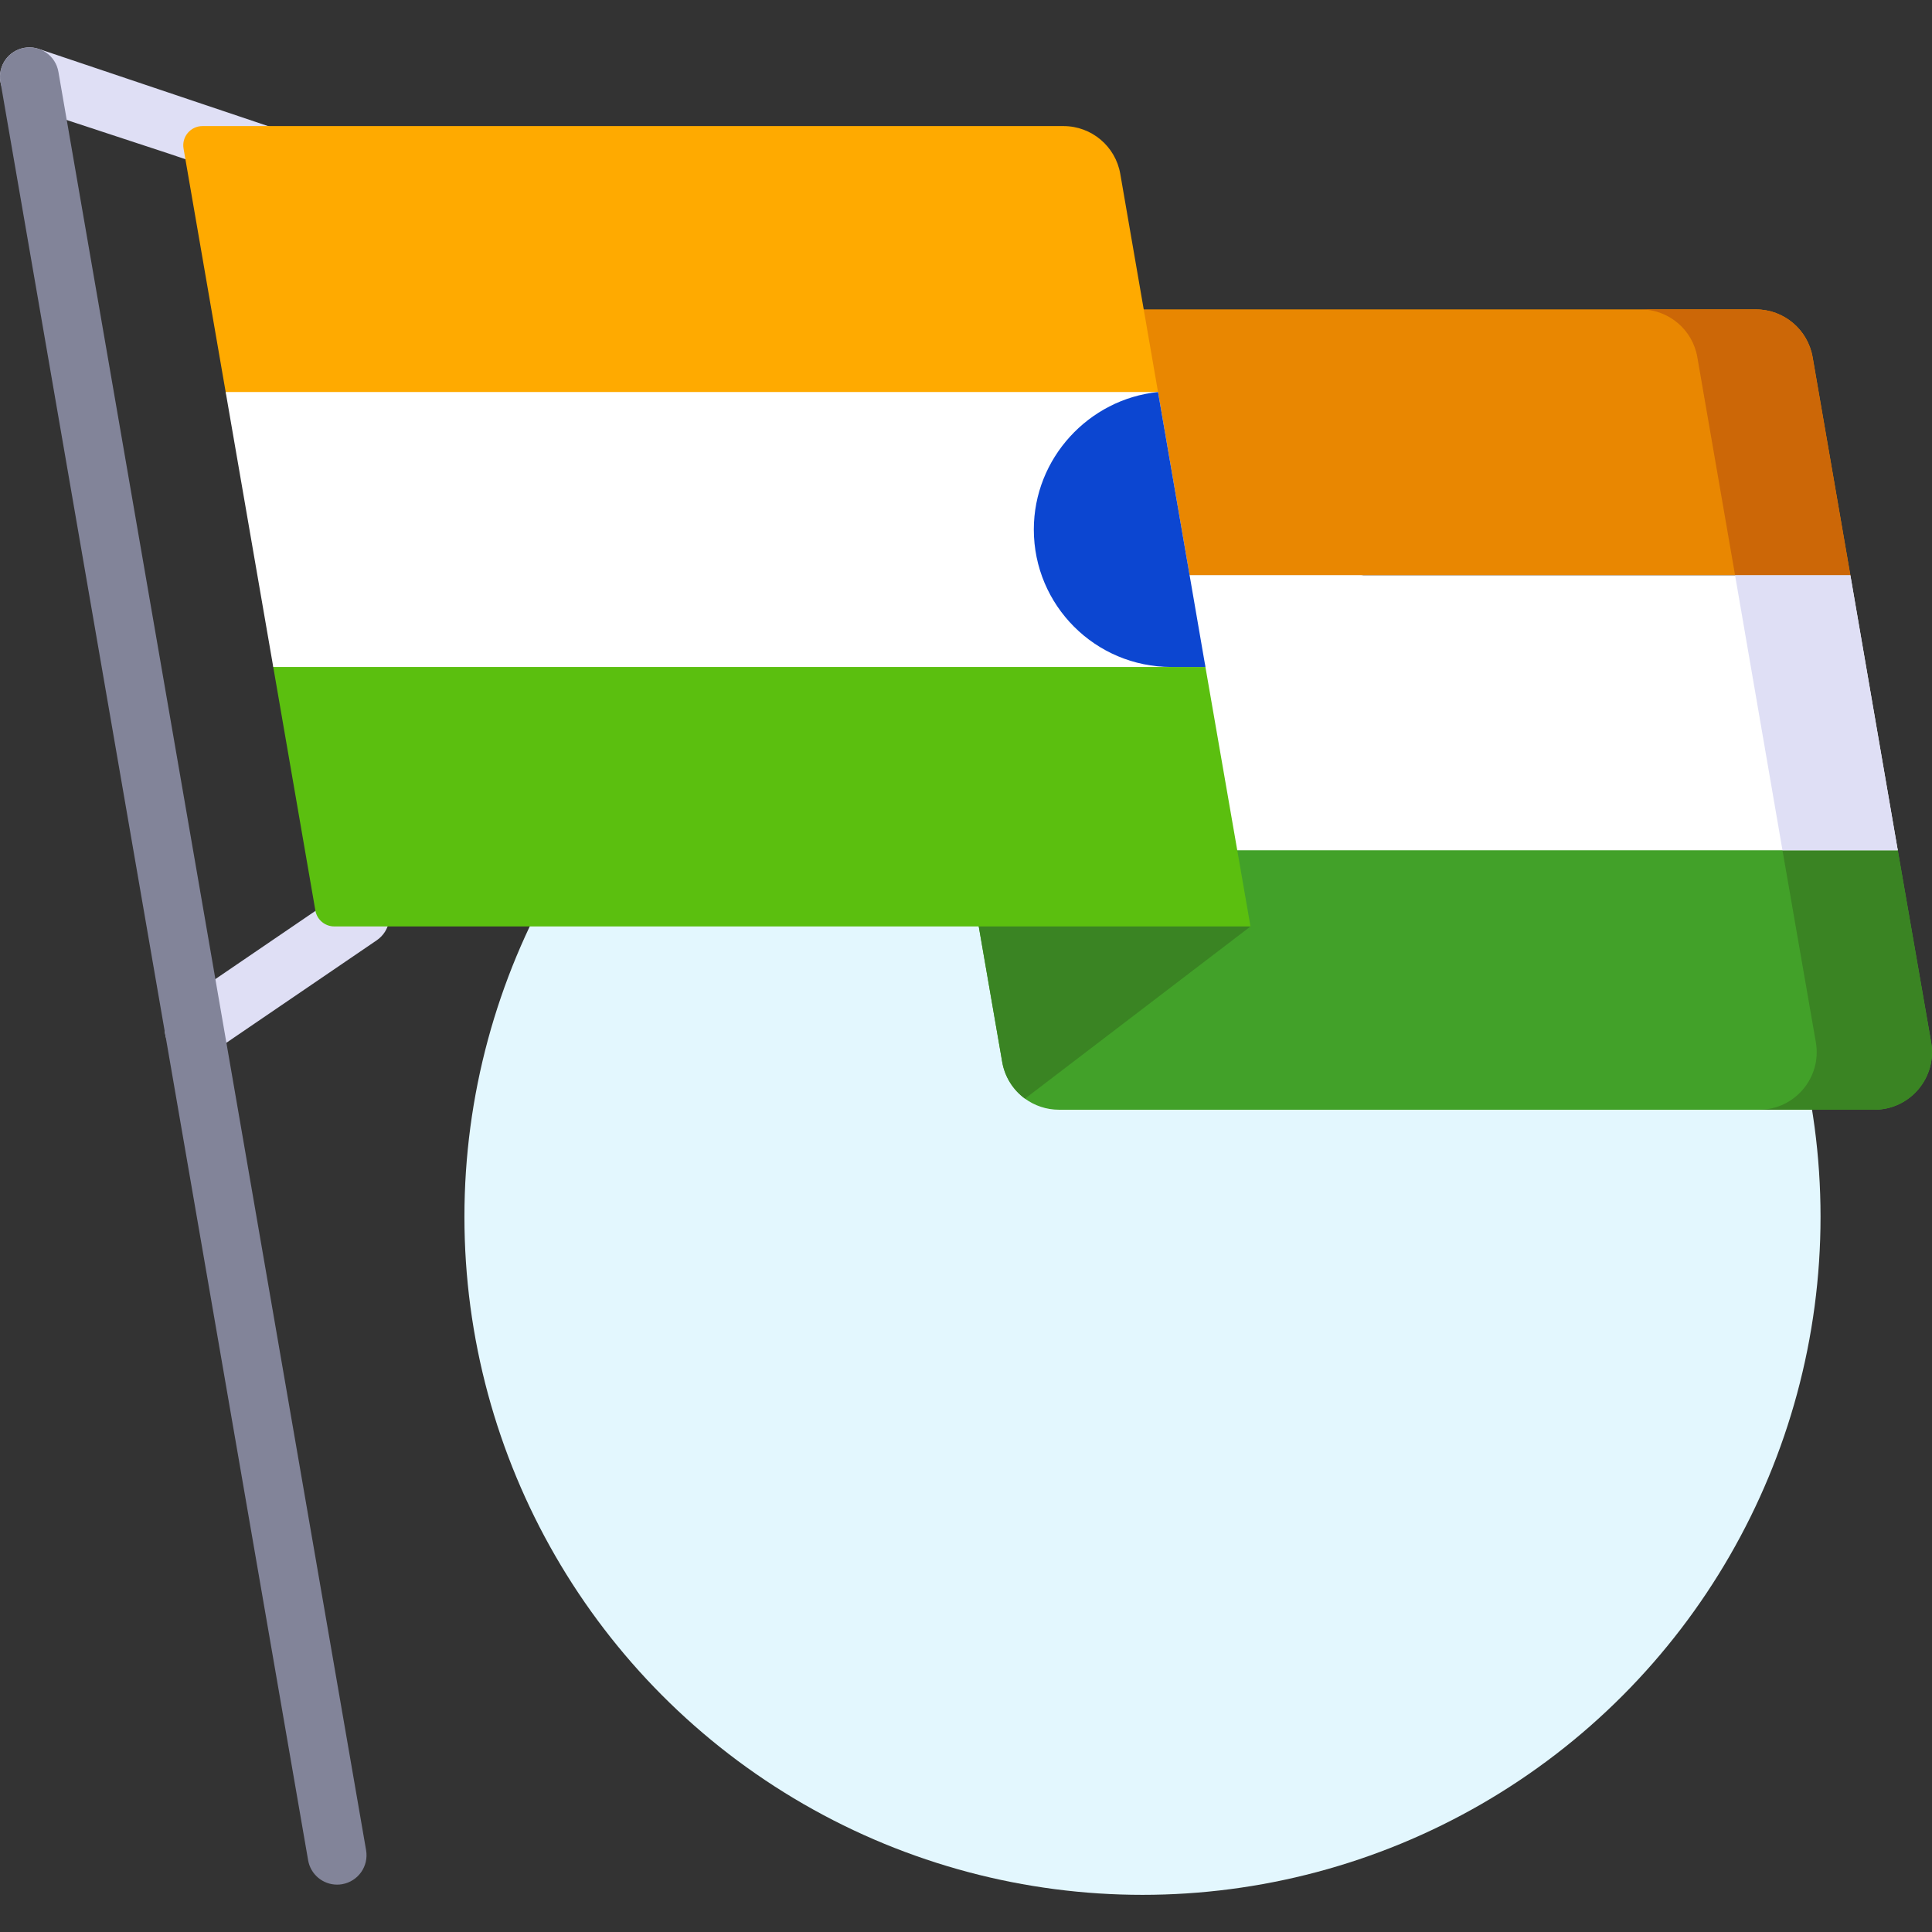 <?xml version="1.0" encoding="UTF-8"?>
<svg xmlns="http://www.w3.org/2000/svg" width="104" height="104" viewBox="0 0 104 104" fill="none">
  <rect x="0" y="0" width="104" height="104" fill="#333333" stroke="none"/>
  <g clip-path="url(#clip0_13_91)">
    <circle cx="61.5" cy="65.5" r="36.5" fill="#E3F7FE"></circle>
    <path d="M14.713 10.137C14.55 10.137 9.319 8.345 9.155 8.291L1.089 5.638C0.258 5.365 -0.194 4.47 0.08 3.639C0.353 2.809 1.247 2.356 2.078 2.63L15.208 7.049C16.038 7.323 16.491 8.218 16.217 9.048C15.998 9.715 15.379 10.137 14.713 10.137Z" fill="#DFDFF5"></path>
    <path d="M10.454 56.982C9.948 56.982 9.452 56.74 9.145 56.291C8.652 55.568 8.838 54.583 9.561 54.09L18.492 48.002C19.214 47.509 20.2 47.695 20.692 48.418C21.186 49.14 20.999 50.126 20.277 50.618L11.345 56.706C11.072 56.892 10.761 56.982 10.454 56.982Z" fill="#DFDFF5"></path>
    <path d="M18.145 101.45C17.388 101.45 16.719 100.907 16.586 100.137L0.024 4.404C-0.126 3.542 0.452 2.723 1.314 2.574C2.176 2.425 2.995 3.002 3.144 3.864L19.707 99.597C19.856 100.459 19.278 101.278 18.416 101.427C18.325 101.443 18.234 101.45 18.145 101.45Z" fill="#828499"></path>
    <path d="M100.896 59.737H57.006C56.326 59.737 55.687 59.516 55.171 59.137C54.542 58.676 54.089 57.979 53.949 57.164L51.677 44.04L51.524 43.197H99.1C100.61 43.197 101.901 44.283 102.157 45.77L103.954 56.105C104.283 58.002 102.822 59.737 100.896 59.737V59.737Z" fill="#42A129"></path>
    <path d="M103.954 56.105L102.157 45.77C101.901 44.283 95.695 44.283 95.951 45.77L97.748 56.105C98.076 58.002 96.616 59.737 94.69 59.737H100.896C102.822 59.737 104.283 58.002 103.954 56.105Z" fill="#3A8423"></path>
    <path d="M49.417 30.97L46.94 16.654H94.516C96.026 16.654 97.317 17.74 97.574 19.228L99.606 30.97H49.417Z" fill="#E98701"></path>
    <path d="M97.574 19.228C97.317 17.74 96.026 16.654 94.516 16.654H88.31C89.82 16.654 91.111 17.74 91.368 19.228L93.4 30.97H99.606L97.574 19.228Z" fill="#CC6707"></path>
    <path d="M67.315 49.871L55.178 59.139L55.171 59.137C54.542 58.676 54.089 57.979 53.949 57.164L51.677 44.04L54.638 41.646L67.315 49.871Z" fill="#3A8423"></path>
    <path d="M51.977 45.77H102.157L99.606 30.97H49.417L51.977 45.77Z" fill="white"></path>
    <path d="M99.606 30.97H93.4L95.951 45.77H102.157L99.606 30.97Z" fill="#DFDFF5"></path>
    <path d="M67.314 49.87H17.995C17.492 49.87 17.062 49.508 16.976 49.012L14.709 35.903C14.6 35.271 15.087 34.693 15.728 34.693H62.076C63.586 34.693 64.631 34.416 64.888 35.904L67.314 49.87Z" fill="#5BBF0F"></path>
    <path d="M62.337 21.104L16.184 35.904L12.148 21.104L9.881 7.998C9.771 7.366 10.258 6.787 10.9 6.787H57.248C58.757 6.787 60.048 7.874 60.305 9.361L62.337 21.104Z" fill="#FFAA00"></path>
    <path d="M64.888 35.903H14.709L12.148 21.103H62.337L62.389 21.407L64.85 35.681L64.888 35.903Z" fill="white"></path>
    <path d="M64.888 35.903H63.051C58.963 35.903 55.651 32.591 55.651 28.503C55.651 24.672 58.605 21.484 62.337 21.103L62.389 21.407L64.85 35.681L64.888 35.903Z" fill="#0C46D1"></path>
  </g>
  <defs>
    <clipPath id="clip0_13_91">
      <rect width="104" height="104" fill="white"></rect>
    </clipPath>
  </defs>
</svg>
